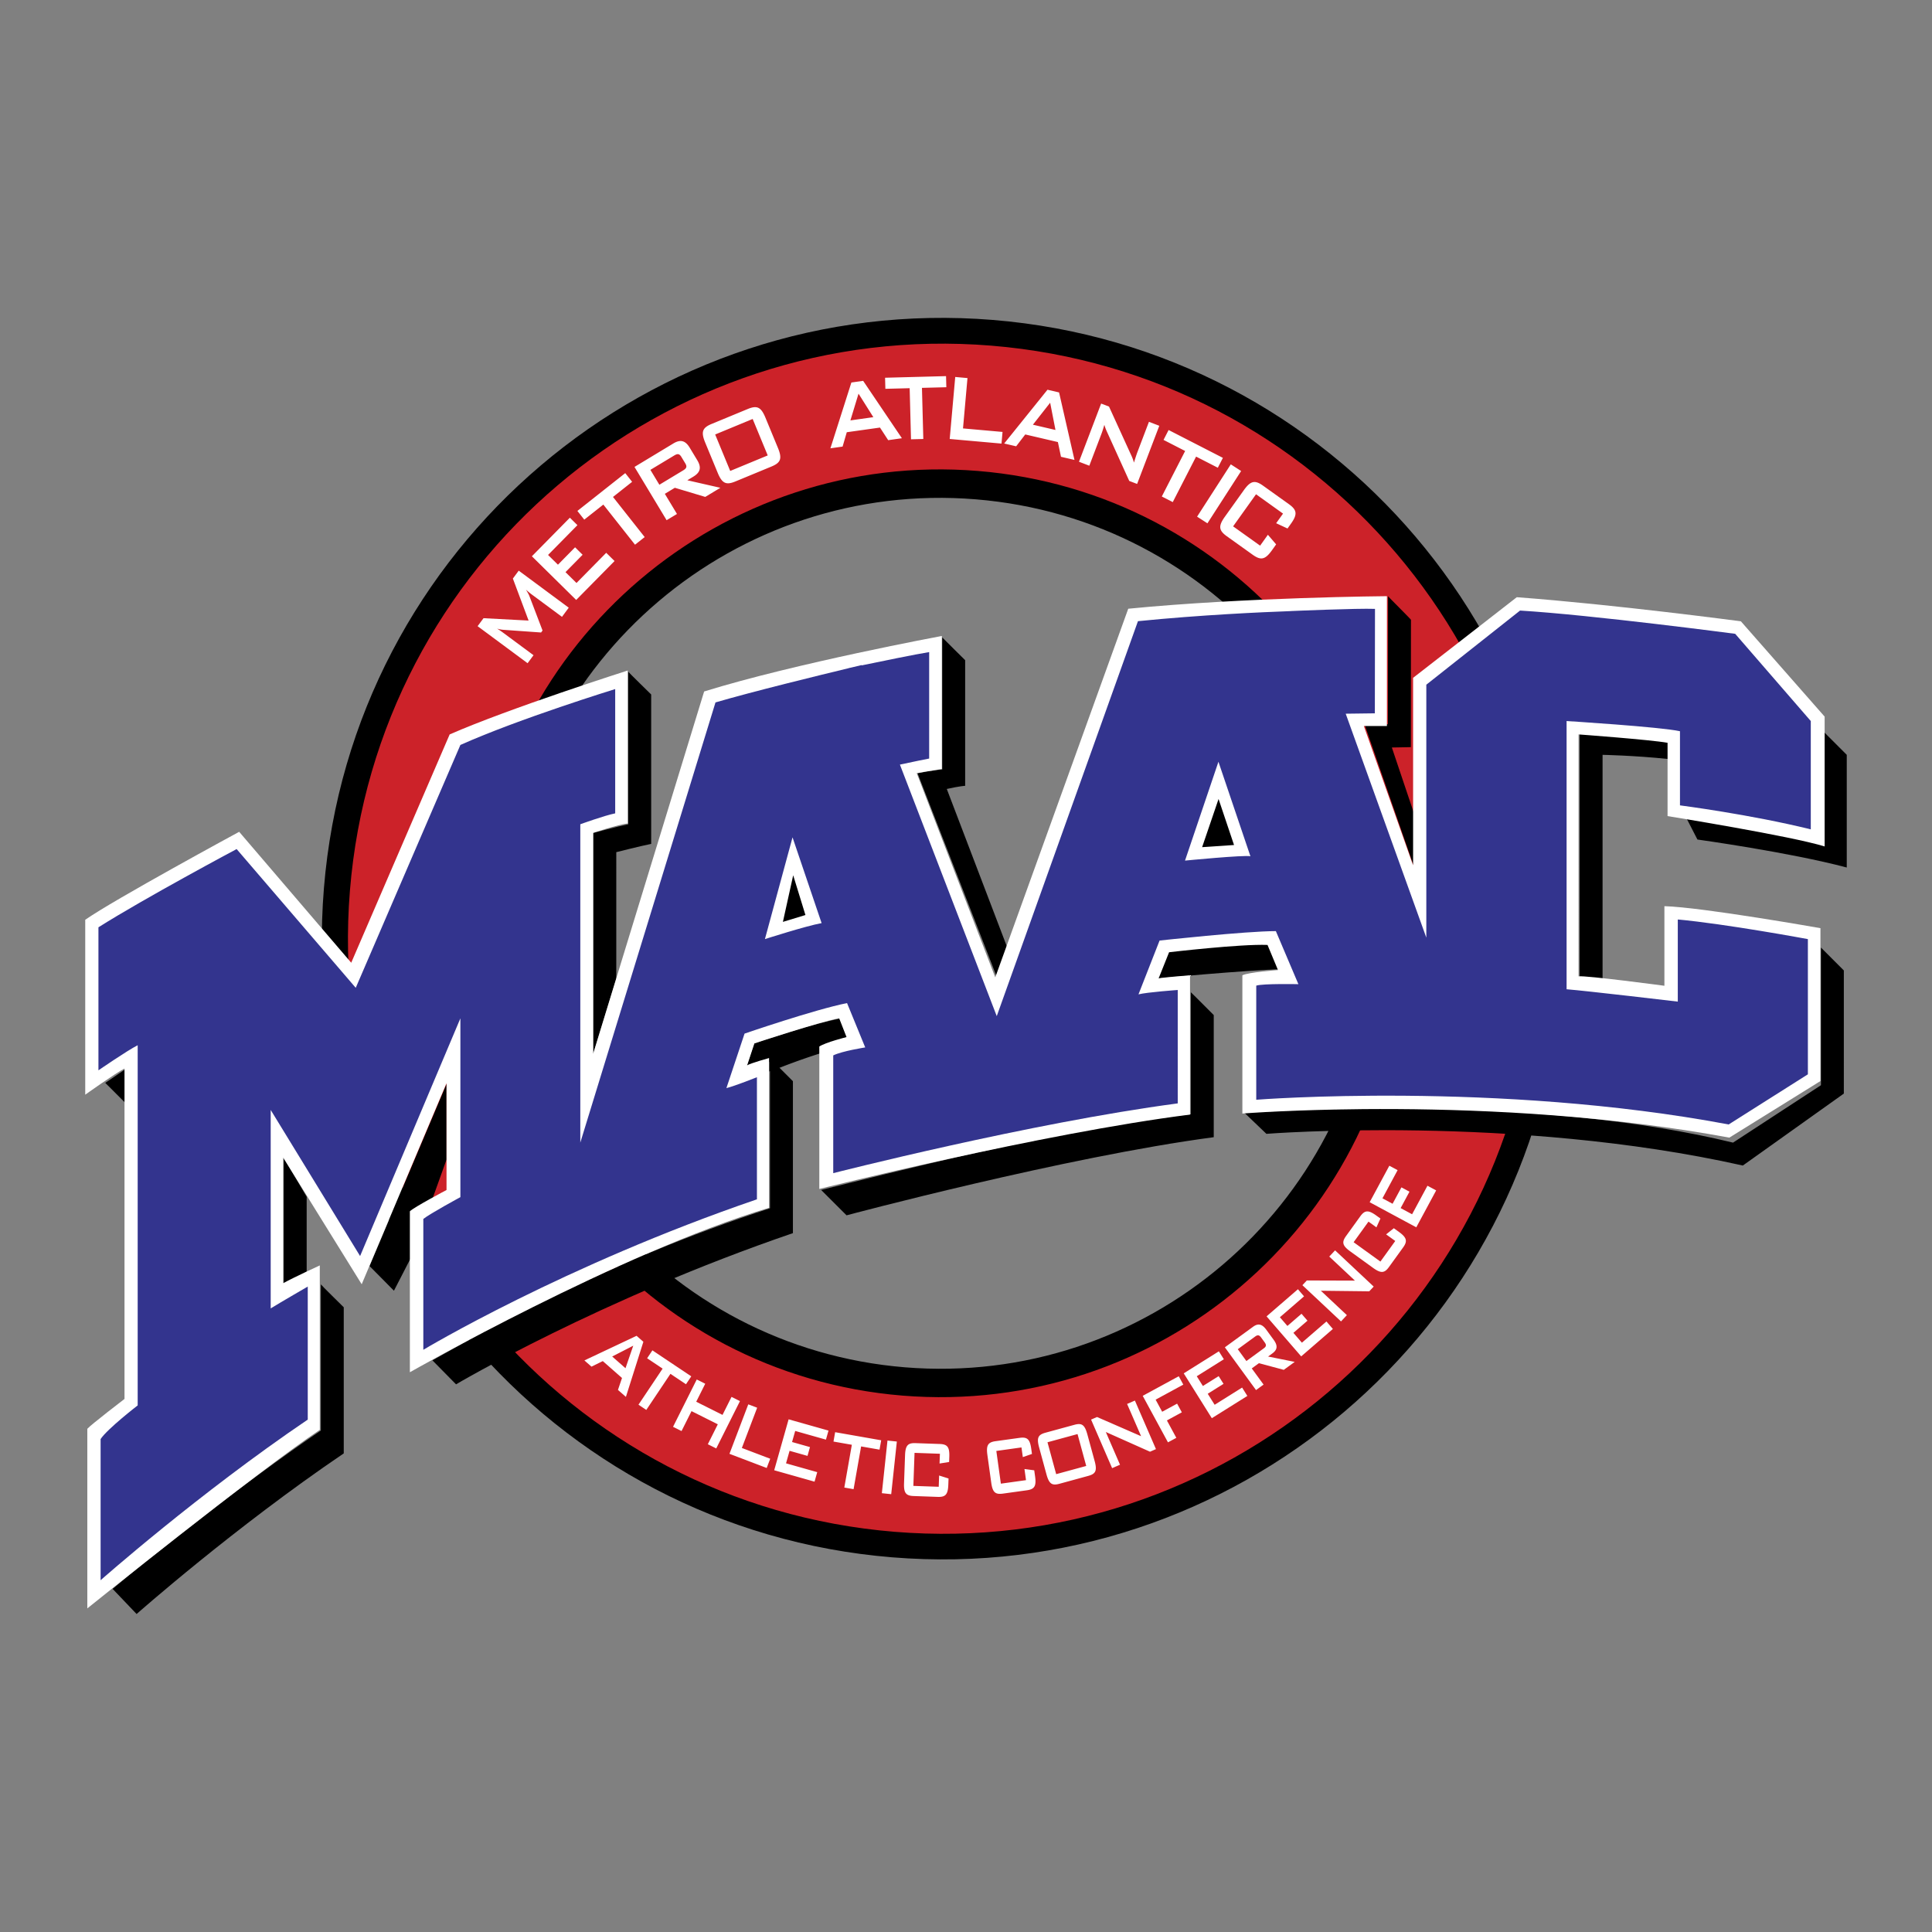 <svg xmlns="http://www.w3.org/2000/svg" width="2500" height="2500" viewBox="0 0 192.756 192.756"><rect x="0" y="0" width="192.756" height="192.756" fill="#808080" stroke="none"/><g fill-rule="evenodd" clip-rule="evenodd"><path fill="#fff" fill-opacity="0" d="M0 0h192.756v192.756H0V0z"/><path d="M99.068 31.922c-34.087-2.778-63.973 22.606-66.751 56.696s22.603 63.979 56.69 66.756c34.086 2.778 63.973-22.604 66.75-56.695 2.778-34.091-22.603-63.979-56.689-66.757zm38.043 64.724c-1.949 23.915-22.912 41.721-46.823 39.771-23.913-1.949-41.717-22.915-39.768-46.828 1.948-23.916 22.913-41.721 46.823-39.772 23.915 1.95 41.718 22.915 39.768 46.829z"/><path d="M98.902 34.486c-32.676-2.664-61.324 21.67-63.988 54.349-2.663 32.678 21.668 61.33 54.343 63.994 32.676 2.662 61.325-21.67 63.987-54.35 2.664-32.679-21.666-61.33-54.342-63.993zm41.018 62.387c-2.076 25.475-24.41 44.444-49.88 42.367-25.473-2.076-44.44-24.411-42.364-49.885 2.077-25.475 24.41-44.444 49.881-42.368 25.472 2.076 44.437 24.412 42.363 49.886z" fill="#cc2229"/><path d="M47.651 62.474l.59-.797 4.497.237-1.569-4.191.584-.789 4.99 3.696-.674.913-3.086-2.285a7.338 7.338 0 0 1-.507-.428c.154.256.277.473.339.633l1.314 3.444-.146.197-3.688-.262a2.892 2.892 0 0 1-.7-.124c.214.134.386.248.55.369l3.085 2.285-.592.797-4.987-3.695zM53.066 55.5l3.791-3.849.754.744-2.93 2.973.986.972 1.708-1.735.753.744-1.709 1.734 1.098 1.082 2.965-3.011.832.82-3.828 3.884-4.42-4.358zM64.32 53.584l-.964.761-3.161-4.003-1.902 1.503-.686-.869 4.774-3.773.686.868-1.909 1.51 3.162 4.003zM63.304 46.585l3.871-2.337c.692-.417 1.191-.324 1.638.419l.752 1.246c.447.744.298 1.226-.395 1.645l-.596.358 3.297.752-1.508.909-3.034-.911-.999.603 1.212 2.009-1.034.623-3.204-5.316zm1.586.293l.895 1.485 2.365-1.427c.325-.195.431-.358.219-.708l-.386-.639c-.211-.35-.403-.333-.727-.137l-2.366 1.426zM71.006 42.294l3.591-1.485c.916-.378 1.323-.222 1.769.857l1.249 3.024c.446 1.079.268 1.479-.649 1.858l-3.591 1.485c-.916.378-1.325.222-1.769-.857l-1.25-3.025c-.445-1.078-.268-1.478.65-1.857zm5.59 3.144l-1.502-3.637-3.741 1.548 1.501 3.637 3.742-1.548zM84.942 38.163l1.175-.166 3.866 5.726-1.368.193-.819-1.258-3.313.466-.417 1.432-1.216.171 2.092-6.564zm2.192 3.458l-1.478-2.344-.812 2.667 2.29-.323zM92.119 43.799l-1.228.031-.134-5.1-2.423.062-.03-1.105 6.084-.161.029 1.108-2.433.063.135 5.102zM95.304 37.611l1.222.109-.447 5.023 3.944.351-.103 1.163-5.168-.46.552-6.186zM104.508 38.883l1.156.27 1.537 6.735-1.346-.314-.309-1.469-3.256-.76-.908 1.183-1.195-.279 4.321-5.366zm.797 4.015l-.531-2.718-1.721 2.192 2.252.526zM109.861 40.265l.785.299 2.164 4.743c.129.268.244.543.324.845.156-.495.268-.839.336-1.019l1.16-3.048 1.033.395-2.213 5.803-.783-.299-2.254-4.97a4.558 4.558 0 0 1-.232-.629c-.133.465-.24.772-.305.94l-1.195 3.139-1.031-.395 2.211-5.804zM117.006 50.095l-1.092-.56 2.328-4.54-2.156-1.106.506-.987 5.416 2.779-.506.985-2.168-1.111-2.328 4.54zM122.797 46.328l1.031.666-3.363 5.217-1.031-.664 3.363-5.219zM125.314 49.313l-2.287 3.201 2.695 1.926.775-1.086.824.959-.426.598c-.68.949-1.113 1.009-1.92.432l-2.562-1.832c-.807-.576-.889-1.005-.209-1.955l1.902-2.662c.68-.949 1.111-1.009 1.918-.432l2.562 1.833c.807.576.891 1.006.211 1.955l-.342.479-1.133-.527.686-.959-2.694-1.93zM63.512 133.274l.678.596-1.743 5.498-.793-.696.404-1.19-1.917-1.686-1.129.554-.706-.62 5.206-2.456zm-1.106 3.233l.773-2.246-2.101 1.078 1.328 1.168zM64.481 140.669l-.78-.522 2.408-3.6-1.545-1.033.527-.789 3.877 2.593-.527.788-1.552-1.037-2.408 3.6zM69.515 137.632l.846.424-.899 1.796 2.624 1.313.899-1.797.841.421-2.366 4.722-.839-.42.995-1.988-2.623-1.314-.995 1.988-.848-.424 2.365-4.721zM74.656 140.112l.886.337-1.527 4.015 2.83 1.075-.351.922-3.715-1.413 1.877-4.936zM78.68 141.606l3.98 1.125-.255.902-3.068-.867-.313 1.104 1.788.506-.247.878-1.789-.506-.354 1.249 3.113.88-.268.949-4.024-1.138 1.437-5.082zM85.162 148.575l-.925-.162.751-4.267-1.831-.321.165-.935 4.594.807-.165.935-1.838-.322-.751 4.265zM88.544 143.724l.934.099-.562 5.252-.933-.1.561-5.251zM91.244 144.952l-.118 3.296 2.531.088.04-1.123.939.296-.023.624c-.036.986-.29 1.239-1.056 1.212l-2.404-.086c-.774-.026-.992-.31-.957-1.283l.1-2.781c.036-.987.281-1.239 1.045-1.213l2.405.084c.765.027 1.002.286.966 1.284l-.019.513-.954.153.036-.974-2.531-.09zM99.404 144.761l.453 3.264 2.508-.349-.154-1.113.975.13.086.617c.135.979-.072 1.271-.83 1.377l-2.383.331c-.768.107-1.031-.134-1.164-1.099l-.383-2.758c-.135-.977.062-1.27.82-1.375l2.385-.33c.756-.105 1.035.107 1.172 1.096l.07.508-.912.315-.135-.965-2.508.351zM104.312 142.94l2.873-.785c.73-.199 1.029-.035 1.297.94l.734 2.686c.262.965.09 1.271-.641 1.469l-2.873.786c-.738.201-1.033.023-1.297-.94l-.732-2.687c-.265-.976-.091-1.27.639-1.469zm4.061 3.319l-.867-3.182-2.998.818.867 3.182 2.998-.818zM108.857 141.632l.594-.257 4.397 1.915-1.397-3.218.778-.337 2.101 4.844-.594.259-4.408-1.967 1.416 3.266-.787.341-2.1-4.846zM114.01 139.262l3.595-1.954.454.835-2.762 1.501.654 1.207 1.49-.809.471.866-1.49.809.941 1.735-.834.451-2.519-4.641zM118.102 137.019l3.505-2.198.498.793-2.703 1.694.61.973 1.574-.985.486.771-1.576.988.69 1.1 2.74-1.717.523.835-3.545 2.221-2.802-4.475zM122.205 134.421l2.807-2.044c.5-.366.896-.301 1.33.294l.736 1.009c.426.585.367.983-.133 1.35l-.428.312 2.658.534-1.092.794-2.479-.664-.715.521 1.178 1.613-.752.548-3.11-4.267zm1.289.189l.859 1.181 1.73-1.263c.229-.167.301-.312.096-.596l-.359-.492c-.207-.283-.367-.258-.596-.092l-1.73 1.262zM126.365 131.334l3.129-2.707.611.709-2.41 2.086.75.869 1.407-1.216.595.689-1.404 1.215.848.982 2.447-2.116.644.746-3.162 2.736-3.455-3.993zM129.941 128.224l.442-.472 4.797.015-2.559-2.4.58-.619 3.852 3.614-.442.472-4.828-.056 2.596 2.435-.586.625-3.852-3.614zM135.051 123.936l2.672 1.931 1.482-2.054-.912-.659.77-.614.506.366c.799.577.867.93.42 1.551l-1.41 1.95c-.453.629-.809.653-1.6.081l-2.256-1.631c-.799-.576-.873-.923-.424-1.543l1.408-1.951c.449-.621.795-.674 1.604-.09l.416.301-.402.879-.791-.572-1.483 2.055zM136.652 119.945l1.963-3.641.824.443-1.511 2.809 1.01.544.882-1.636.803.432-.881 1.636 1.143.616 1.533-2.847.869.467-1.984 3.682-4.651-2.505z" fill="#fff"/><path d="M96.294 65.866c.003 0-2.298-2.264-2.285-2.271V76.77s-1.179.1-2.462.386l7.9 20.31 1.113-2.763-6.099-15.988c1.284-.286 1.833-.314 1.833-.314V65.866zM62.683 82.237c-1.087.218-3.48.865-3.48.865v21.979l2.284-7.438V85.021s2.394-.609 3.481-.826V69.289s-2.275-2.229-2.285-2.265v15.213zM157.604 73.027V97.61c.438.035 1.268.119 2.285.228V75.311s3.119.057 6.561.416v-1.975c-1.958-.435-8.846-.725-8.846-.725zM138.475 72.257s-.838.017-2.328.037l5.141 14.802v-5.313l-2.422-7.204c1.49-.021 1.895-.039 1.895-.039l.012-12.701c.029-.019-2.26-2.296-2.287-2.348l-.011 12.766zM127.998 96.694l-1.473-2.761c-3.047 0-10.02.896-10.02.896l-1.293 2.812c.001.002 9.282-.87 12.786-.947zM181.678 108.271L172.904 114c-18.812-4.573-42.232-3.325-48.752-2.981l2.197 2.104s24.729-1.949 47.533 3.163l10.078-7.179V96.822s-2.291-2.29-2.283-2.284v13.733h.001zM184.252 75.311v11.241c-5.729-1.524-14.9-2.793-14.9-2.793l-1.125-2.189c3.484.543 8.598 1.213 13.742 2.552V73.027l2.283 2.284zM76.824 120.549c-16.447 5.317-28.971 12.558-33.683 15.173l2.358 2.393s14.321-8.485 33.61-15.085v-15.158s-2.272-2.283-2.285-2.273v14.95zM118.809 111.173c-12.232 1.26-31.298 6.184-36.884 7.549l2.535 2.531s21.842-5.838 36.635-7.795v-12.185s-2.271-2.282-2.285-2.273v12.173h-.001zM28.313 128.577c.351-.352 1.394-.953 2.284-1.437v-7.737l-2.284-3.879v13.053zM12.514 110.048l.353-.334v-3.256c-.37.186-1.725 1.168-2.365 1.579l2.012 2.011zM32.01 142.719c-7.726 5.237-17.261 12.831-20.773 15.804l2.392 2.508s9.753-8.63 20.667-16.027v-14.576s-2.29-2.25-2.286-2.288v14.579zM36.868 126.312l2.436 2.462 1.708-3.317v-4.723l2.066-.94 1.473-4.107v-7.539l-7.683 18.164z"/><path d="M81.911 104.54c.307-.152 1.763-.832 2.588-1.047l-.75-1.856c-3.262.651-8.506 2.478-8.506 2.478l-.802 2.47a82.452 82.452 0 0 0 2.301-.634v.952l1.133-.407s1.765-.71 4.062-1.438l-.026-.518z"/><path d="M8.504 91.768v17.45s2.925-2.091 3.918-2.612v32.966s-3.344 2.561-3.71 2.979v17.919s16.821-13.53 23.194-17.814v-16.405s-2.508 1.148-3.656 1.776v-12.538l7.837 12.642 8.463-20.062v10.657s-3.24 1.708-3.657 2.125v16.058s20.896-11.912 35.836-16.406V105.56s-1.88.522-2.193.731l.73-2.193s6.688-2.195 8.462-2.509l.732 1.881s-2.089.523-2.717.94v14.211s22.151-5.538 36.987-7.419V97.305s-2.717.209-3.135.313l1.045-2.612s7.104-.836 9.82-.73l1.045 2.507s-2.926.21-3.553.522v13.793s24.867-1.985 48.584 2.404l9.09-5.644V92.604s-11.807-2.091-15.568-2.195v7.941s-7.836-1.045-8.566-.94V73.273s7.105.521 8.881.835v7.314s12.328 1.985 15.672 3.029V71.497l-8.357-9.509s-12.539-1.672-22.359-2.404l-10.344 8.045v18.705l-4.912-13.898h2.301V59.48s-14.105.104-25.809 1.253L99.297 97.514l-7.835-20.375s1.776-.312 2.506-.417V63.45s-14.626 2.718-23.716 5.539l-11.075 36.153V83.095s2.508-.836 3.448-.94V66.898s-11.807 3.763-17.762 6.375l-9.821 22.779L23.863 82.99s-12.538 6.791-15.359 8.778z" fill="#fff"/><path d="M180.662 82.745V71.938l-7.541-8.702s-14.285-1.886-21.465-2.32l-9.352 7.396v25.237l-8.043-22.343c1.49-.021 2.908-.037 2.908-.037l.014-10.421c-1.76-.071-8.383.217-8.383.217v.004c-2.895.104-8.98.377-15.266 1.006L99.446 101.38l-9.662-25.095c1.283-.286 2.919-.604 2.919-.604V65.059c-1.335.213-4.826.929-6.732 1.326l-.012-.03s-.387.091-1.039.249l-.24.05.003.008c-2.817.678-9.61 2.337-13.299 3.419L57.897 114V82.237s2.394-.87 3.481-1.088v-12.4s-9.544 2.937-15.445 5.575L35.492 98.555 23.609 84.711s-9.137 4.869-13.788 7.806v14.269s2.901-1.995 3.916-2.502v35.933s-3.004 2.317-3.699 3.356v14.085s9.753-8.629 20.667-16.025v-13.272s-2.628 1.523-3.698 2.177v-19.8l8.92 14.578L45.933 101.6v17.84s-3.045 1.646-3.698 2.177v13.053s13.995-8.413 33.284-15.013v-12.183s-2.175.871-3.046 1.088l1.812-5.439s6.962-2.393 10.225-3.045l1.813 4.424s-2.321.362-3.191.797v11.748s19.578-5.003 34.371-6.961V98.771s-3.045.217-3.916.436l2.104-5.368s8.557-.941 11.602-.941l2.248 5.293s-3.553-.073-4.205.146v11.385s24.002-1.885 47.133 2.466l7.904-5.003v-13.49s-8.193-1.523-12.98-1.958v8.194s-9.209-1.087-11.094-1.233v-26.76s9.354.581 11.312 1.016v7.397s7.034.907 13.051 2.394zM76.316 93.695l2.755-10.153 2.901 8.557c-1.595.29-5.656 1.596-5.656 1.596zm41.913-7.833L121.564 76l3.191 9.429c-.579-.147-6.526.433-6.526.433z" fill="#33348e"/><path d="M80.358 91.292l-1.221-3.966-1.026 4.65 2.247-.684zM123.119 84.307l-1.543-4.592-1.64 4.807 3.183-.215z"/></g></svg>
